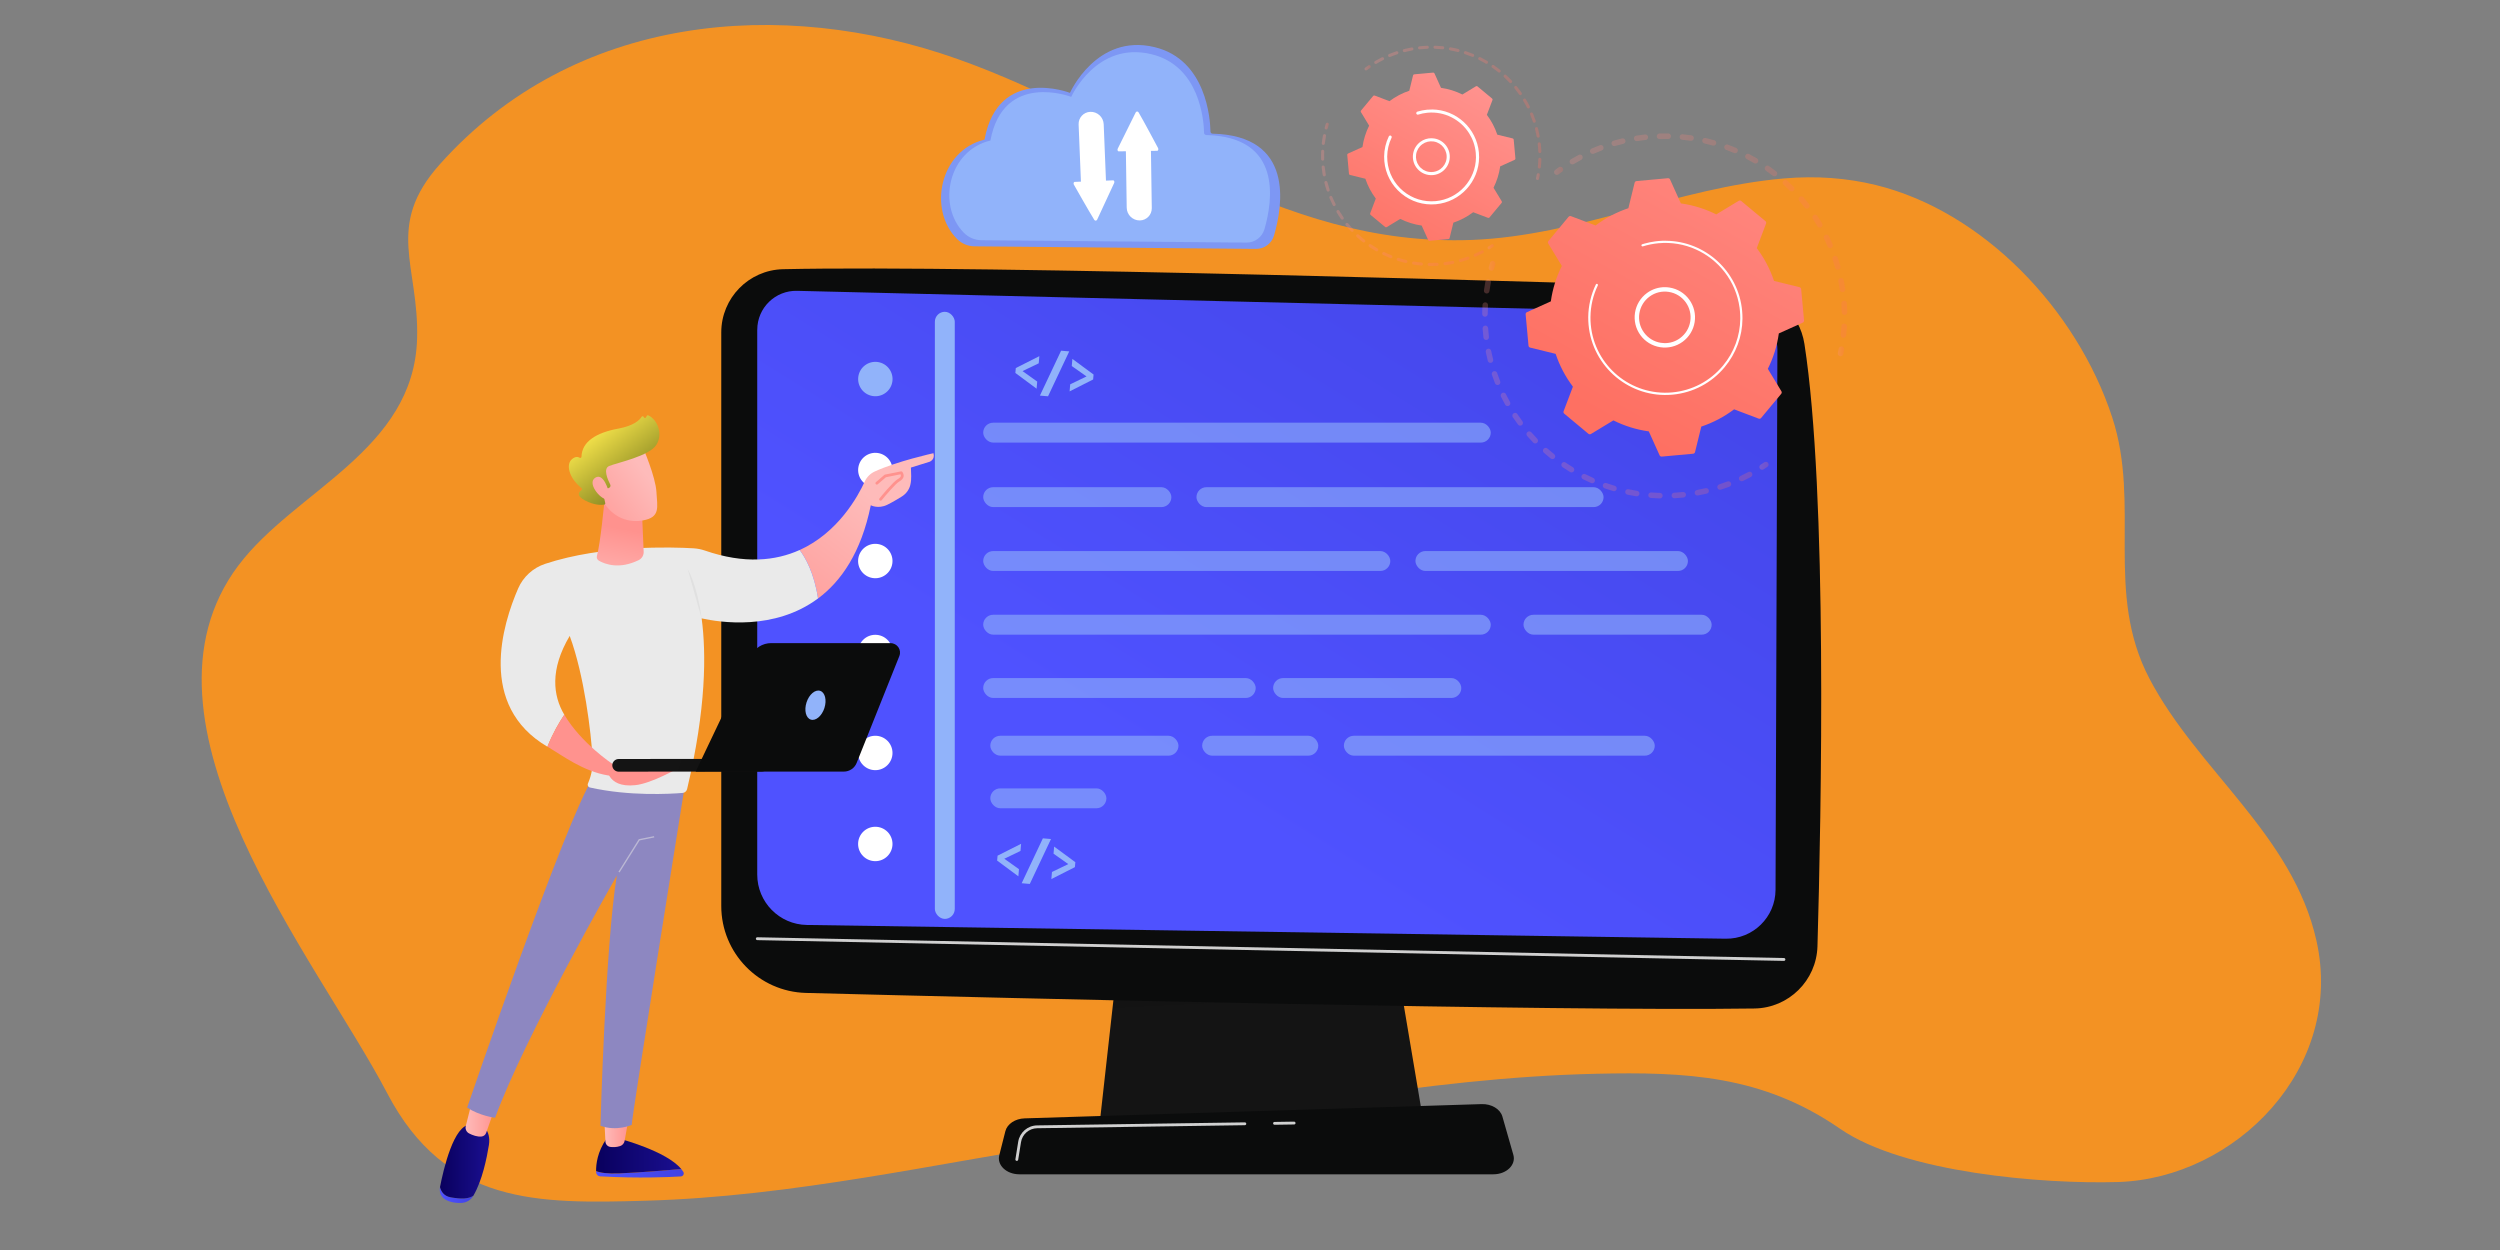 <?xml version="1.0" encoding="UTF-8"?>
<svg xmlns="http://www.w3.org/2000/svg" xmlns:xlink="http://www.w3.org/1999/xlink" viewBox="0 0 750 375">
  <rect x="0" y="0" width="750" height="375" fill="#808080" stroke="none"/>
  <defs>
    <style>.co{opacity:.6;}.cp{opacity:.24;}.cq{fill:url(#as);}.cr{fill:url(#am);}.cs{fill:url(#w);}.ct{fill:url(#ao);}.cu{fill:url(#ak);}.cv{fill:url(#t);}.cw{fill:url(#ae);}.cx{opacity:.3;}.cy{fill:#f39223;}.cz{fill:url(#aj);}.da,.db{fill:#fff;}.dc{fill:url(#ar);}.dd{fill:url(#o);}.de{fill:url(#an);}.df{fill:url(#z);}.dg{fill:url(#q);}.dh{fill:url(#ap);}.di{fill:#e0e0e0;}.dj{fill:url(#aa);}.dk{fill:url(#ab);}.dl{isolation:isolate;}.dm{fill:url(#aq);}.dn{fill:url(#ai);}.do{fill:url(#aw);}.dp{fill:url(#ac);}.dq{fill:url(#v);}.dr{fill:url(#x);}.ds{fill:url(#p);}.dt{fill:url(#y);}.du{fill:url(#av);}.dv{fill:#d0d0d0;}.dw{fill:#7d97f4;}.dx{fill:url(#al);}.dy{fill:#91b3fa;}.dz{fill:url(#at);}.ea{fill:url(#r);}.eb{fill:url(#ag);}.ec{fill:url(#n);}.ed{fill:url(#u);}.ee{fill:url(#af);}.ef{fill:url(#ad);}.eg{fill:url(#au);}.db{mix-blend-mode:soft-light;}.eh{fill:url(#ah);}.ei{fill:#bbb8d4;}.ej{fill:url(#s);}</style>
    <linearGradient id="n" x1="380.44" y1="375.16" x2="375.39" y2="275.3" gradientUnits="userSpaceOnUse">
      <stop offset="0" stop-color="#151515"></stop>
      <stop offset="1" stop-color="#131313"></stop>
    </linearGradient>
    <linearGradient id="o" x1="380.75" y1="337.48" x2="334.35" y2="439.35" gradientUnits="userSpaceOnUse">
      <stop offset="0" stop-color="#0b0c0c"></stop>
      <stop offset="1" stop-color="#0b0c0c"></stop>
    </linearGradient>
    <linearGradient id="p" x1="216.38" y1="191.62" x2="546.36" y2="191.62" xlink:href="#o"></linearGradient>
    <linearGradient id="q" x1="349.19" y1="232.72" x2="490.31" y2="5.91" gradientUnits="userSpaceOnUse">
      <stop offset="0" stop-color="#4f52ff"></stop>
      <stop offset="1" stop-color="#4042e2"></stop>
    </linearGradient>
    <linearGradient id="r" x1="446.59" y1="79.74" x2="448.63" y2="79.74" gradientUnits="userSpaceOnUse">
      <stop offset="0" stop-color="#ff928e"></stop>
      <stop offset="1" stop-color="#fe7062"></stop>
    </linearGradient>
    <linearGradient id="s" x1="444.65" y1="116.65" x2="525.72" y2="116.65" xlink:href="#r"></linearGradient>
    <linearGradient id="t" x1="527.81" y1="139.76" x2="530.59" y2="139.76" xlink:href="#r"></linearGradient>
    <linearGradient id="u" x1="551.34" y1="105.39" x2="553.27" y2="105.39" xlink:href="#r"></linearGradient>
    <linearGradient id="v" x1="470.88" y1="70.69" x2="554.17" y2="70.69" xlink:href="#r"></linearGradient>
    <linearGradient id="w" x1="466.22" y1="51.24" x2="468.95" y2="51.24" xlink:href="#r"></linearGradient>
    <linearGradient id="x" x1="545.37" y1="12.56" x2="482.35" y2="125.99" xlink:href="#r"></linearGradient>
    <linearGradient id="y" x1="397.4" y1="37.83" x2="398.65" y2="37.83" xlink:href="#r"></linearGradient>
    <linearGradient id="z" x1="396.32" y1="60.02" x2="445.15" y2="60.02" xlink:href="#r"></linearGradient>
    <linearGradient id="aa" x1="446.28" y1="74.02" x2="448.18" y2="74.02" xlink:href="#r"></linearGradient>
    <linearGradient id="ab" x1="460.8" y1="52.99" x2="461.95" y2="52.99" xlink:href="#r"></linearGradient>
    <linearGradient id="ac" x1="412.27" y1="32.14" x2="462.42" y2="32.14" xlink:href="#r"></linearGradient>
    <linearGradient id="ad" x1="409.36" y1="20.33" x2="411.22" y2="20.33" xlink:href="#r"></linearGradient>
    <linearGradient id="ae" x1="441.85" y1="24.88" x2="411.6" y2="78.65" xlink:href="#r"></linearGradient>
    <linearGradient id="af" x1="-7690.22" y1="351.99" x2="-7663.94" y2="351.99" gradientTransform="translate(7869.06)" xlink:href="#q"></linearGradient>
    <linearGradient id="ag" x1="-7690.22" y1="346.84" x2="-7664.68" y2="346.84" gradientTransform="translate(7869.06)" gradientUnits="userSpaceOnUse">
      <stop offset="0" stop-color="#09005d"></stop>
      <stop offset="1" stop-color="#1a0f91"></stop>
    </linearGradient>
    <linearGradient id="ah" x1="-7687.8" y1="339.64" x2="-7680.39" y2="339.64" gradientTransform="translate(7869.06)" gradientUnits="userSpaceOnUse">
      <stop offset="0" stop-color="#febbba"></stop>
      <stop offset="1" stop-color="#ff928e"></stop>
    </linearGradient>
    <linearGradient id="ai" x1="-7737.14" y1="358.51" x2="-7727.07" y2="358.51" gradientTransform="translate(7869.06)" xlink:href="#q"></linearGradient>
    <linearGradient id="aj" x1="-7737.07" y1="348.48" x2="-7722.28" y2="348.48" xlink:href="#ag"></linearGradient>
    <linearGradient id="ak" x1="-7729.38" y1="335.78" x2="-7720.53" y2="335.78" xlink:href="#ah"></linearGradient>
    <linearGradient id="al" x1="345.57" y1="171.31" x2="294.32" y2="207.44" gradientUnits="userSpaceOnUse">
      <stop offset="0" stop-color="#8f8bb1"></stop>
      <stop offset="1" stop-color="#8d87c1"></stop>
    </linearGradient>
    <linearGradient id="am" x1="-7607.67" y1="149.39" x2="-7642.71" y2="194.98" xlink:href="#ah"></linearGradient>
    <linearGradient id="an" x1="260.88" y1="32.13" x2="213.62" y2="146.18" gradientUnits="userSpaceOnUse">
      <stop offset="0" stop-color="#fbfafa"></stop>
      <stop offset="1" stop-color="#eaeaea"></stop>
    </linearGradient>
    <linearGradient id="ao" x1="-7685.79" y1="178.86" x2="-7681.95" y2="158.73" xlink:href="#ah"></linearGradient>
    <linearGradient id="ap" x1="-7675.41" y1="141.92" x2="-7697.29" y2="158.66" xlink:href="#ah"></linearGradient>
    <linearGradient id="aq" x1="-7690.81" y1="128.67" x2="-7670.44" y2="154.9" gradientTransform="translate(7869.06)" gradientUnits="userSpaceOnUse">
      <stop offset="0" stop-color="#f8e64c"></stop>
      <stop offset=".77" stop-color="#74761a"></stop>
    </linearGradient>
    <linearGradient id="ar" x1="-7678.13" y1="138.38" x2="-7700" y2="155.12" xlink:href="#ah"></linearGradient>
    <linearGradient id="as" x1="307.83" y1="62.6" x2="279.26" y2="119.31" gradientTransform="matrix(1,0,0,1,0,0)" xlink:href="#ah"></linearGradient>
    <linearGradient id="at" x1="-7669.45" y1="200.7" x2="-7682" y2="219.53" xlink:href="#ah"></linearGradient>
    <linearGradient id="au" x1="14123.61" y1="203.74" x2="14111.31" y2="222.19" gradientTransform="translate(14298.18) rotate(-180) scale(1 -1)" xlink:href="#ah"></linearGradient>
    <linearGradient id="av" x1="14850.18" y1="773.24" x2="14815.58" y2="782.72" gradientTransform="translate(15048.79 181.41) rotate(-177.17) scale(1 -1)" xlink:href="#n"></linearGradient>
    <linearGradient id="aw" x1="15122.18" y1="198.04" x2="15097.78" y2="223.83" gradientTransform="translate(15347.32) rotate(-180) scale(1 -1)" xlink:href="#o"></linearGradient>
  </defs>
  <g class="dl">
    <g id="a">
      <g id="m">
        <path class="cy" d="M71.57,169.58c16.87-22.42,52.64-34.43,53.56-68.03.6-21.83-9.81-33.67,6.85-52.3C172.26,4.19,234.34-1.09,287.34,17.73c52.98,18.81,95.33,56.53,154.23,54.25,32.08-1.24,61.88-15.73,93.64-18.45,9.78-.84,18.92-.12,27.47,1.96,32.04,7.81,60.33,37.14,70.99,69.73,8.64,26.42-2.4,52.49,11.16,78.36,14.45,27.57,42.92,46.72,50.09,78.56,8.61,38.21-24.28,71.43-59.6,72.47-22.48.66-64.16-2.76-83.26-15.96-23.26-16.08-46.12-17.13-73.23-16.52-51.6,1.17-103.2,12.22-154.13,20.09-43.65,6.74-86.66,16.73-130.9,17.99-32.48.93-60.05,1.35-77.63-32.23-21.01-40.13-79.99-111.4-44.6-158.42Z"></path>
        <polygon class="ec" points="338.29 261.8 329.91 336.92 427.09 336.92 414.44 261.8 338.29 261.8"></polygon>
        <path class="dd" d="M448.03,352.29h-142.23c-3.86,0-6.77-2.75-6.02-5.71l1.83-7.22c.55-2.17,2.94-3.76,5.77-3.85l137.11-4.28c2.96-.09,5.59,1.48,6.23,3.74l3.29,11.5c.85,2.99-2.06,5.82-5.99,5.82Z"></path>
        <path class="ds" d="M216.38,99.74v172.05c0,14.15,11.28,25.73,25.43,26.09,62.84,1.62,224.7,5.55,284.52,4.67,10.28-.15,18.61-8.38,18.91-18.66,1.15-39.97,3.03-136.08-3.91-180.71-1.46-9.4-9.39-16.42-18.9-16.73-52.65-1.68-227.71-7.03-287.5-5.69-10.31.23-18.55,8.66-18.55,18.97Z"></path>
        <path class="dg" d="M227.17,98.91v163.46c0,8.26,6.63,15,14.9,15.12l275.65,4.12c8.19.12,14.91-6.47,14.94-14.66l.56-162c.02-5.86-4.65-10.66-10.5-10.8l-283.59-6.9c-6.55-.16-11.95,5.11-11.95,11.66Z"></path>
        <path class="dv" d="M535.17,288.27h0l-307.99-6.23c-.24,0-.42-.2-.42-.44,0-.24.21-.43.44-.42l307.99,6.23c.24,0,.42.2.42.44,0,.23-.19.42-.43.42Z"></path>
        <path class="dv" d="M382.36,337.43c-.23,0-.42-.19-.43-.42,0-.24.18-.43.42-.43l5.88-.09h0c.23,0,.42.19.43.42,0,.24-.18.43-.42.43l-5.88.09h0Z"></path>
        <path class="dv" d="M305.04,348.27s-.05,0-.07,0c-.23-.04-.39-.26-.35-.49l.84-5.25c.45-2.8,2.83-4.87,5.67-4.91l62.32-.91c.22,0,.43.18.43.42,0,.24-.18.43-.42.43l-62.32.91c-2.42.04-4.46,1.8-4.84,4.19l-.84,5.25c-.03.21-.21.36-.42.36Z"></path>
        <circle class="dy" cx="262.59" cy="113.71" r="5.16" transform="translate(108.29 354.69) rotate(-80.78)"></circle>
        <circle class="da" cx="262.59" cy="141.01" r="5.16" transform="translate(81.34 377.61) rotate(-80.78)"></circle>
        <circle class="da" cx="262.59" cy="168.3" r="5.16" transform="translate(54.39 400.54) rotate(-80.78)"></circle>
        <circle class="da" cx="262.59" cy="195.6" r="5.16"></circle>
        <circle class="da" cx="262.59" cy="225.89" r="5.16"></circle>
        <circle class="da" cx="262.59" cy="253.19" r="5.16"></circle>
        <rect class="dy" x="280.46" y="93.54" width="5.97" height="182.13" rx="2.99" ry="2.99"></rect>
        <g class="co">
          <rect class="dy" x="294.96" y="126.81" width="152.27" height="5.97" rx="2.99" ry="2.99"></rect>
          <rect class="dy" x="294.96" y="146.16" width="56.45" height="5.97" rx="2.99" ry="2.99"></rect>
          <rect class="dy" x="457.05" y="184.43" width="56.45" height="5.97" rx="2.99" ry="2.99"></rect>
          <rect class="dy" x="381.94" y="203.42" width="56.45" height="5.97" rx="2.99" ry="2.99"></rect>
          <rect class="dy" x="360.65" y="220.73" width="34.83" height="5.97" rx="2.99" ry="2.99"></rect>
          <rect class="dy" x="297.09" y="236.51" width="34.83" height="5.97" rx="2.99" ry="2.99"></rect>
          <rect class="dy" x="297.09" y="220.73" width="56.45" height="5.97" rx="2.99" ry="2.99"></rect>
          <rect class="dy" x="403.16" y="220.73" width="93.27" height="5.97" rx="2.99" ry="2.99"></rect>
          <rect class="dy" x="424.63" y="165.32" width="81.75" height="5.97" rx="2.99" ry="2.99"></rect>
          <rect class="dy" x="294.96" y="203.42" width="81.75" height="5.97" rx="2.99" ry="2.99"></rect>
          <rect class="dy" x="358.94" y="146.16" width="122.13" height="5.97" rx="2.99" ry="2.99"></rect>
          <rect class="dy" x="294.96" y="165.32" width="122.13" height="5.97" rx="2.99" ry="2.99"></rect>
          <rect class="dy" x="294.96" y="184.43" width="152.27" height="5.97" rx="2.99" ry="2.99"></rect>
        </g>
        <path class="dy" d="M310.97,116.6l-6.36-4.71.13-1.48,7.06-3.56-.18,2.14-4.86,2.34,4.4,3.14-.18,2.14Z"></path>
        <path class="dy" d="M320.77,105.42l-6.36,13.47-2.44-.21,6.36-13.47,2.44.21Z"></path>
        <path class="dy" d="M321.07,115.29l4.89-2.36-4.43-3.12.18-2.14,6.36,4.69-.13,1.48-7.06,3.58.18-2.14Z"></path>
        <path class="dy" d="M305.5,262.89l-6.36-4.71.13-1.48,7.06-3.56-.18,2.14-4.86,2.34,4.4,3.14-.18,2.14Z"></path>
        <path class="dy" d="M315.3,251.71l-6.36,13.47-2.44-.21,6.36-13.47,2.44.21Z"></path>
        <path class="dy" d="M315.6,261.59l4.89-2.36-4.43-3.12.18-2.14,6.36,4.69-.13,1.48-7.06,3.58.18-2.14Z"></path>
        <g class="cp">
          <path class="ea" d="M447.81,78.27c-.36,0-.69.23-.8.59-.13.43-.26.86-.38,1.3-.12.44.14.9.58,1.02.44.12.9-.14,1.02-.58.12-.42.24-.84.37-1.26.13-.44-.11-.9-.55-1.04-.08-.02-.16-.04-.23-.04Z"></path>
          <path class="ej" d="M446.6,83.78c.45.09.75.52.66.97-.16.85-.31,1.72-.43,2.59-.06.46-.48.77-.94.71-.46-.06-.77-.48-.71-.94.13-.89.27-1.79.44-2.67.08-.4.43-.68.82-.68.05,0,.1,0,.15.01ZM445.63,90.7c.46.03.81.42.78.88-.05.87-.08,1.75-.09,2.62,0,.46-.38.83-.84.82h0c-.46,0-.83-.38-.82-.84,0-.9.04-1.81.09-2.7.03-.45.4-.79.84-.78.01,0,.03,0,.04,0ZM446.44,98.46c.06.87.14,1.75.24,2.61.05.46-.27.87-.73.92-.46.06-.87-.27-.92-.73-.11-.89-.19-1.79-.25-2.69-.03-.46.31-.86.77-.89.02,0,.04,0,.07,0,.43,0,.79.34.82.78ZM447.36,105.27c.17.85.36,1.71.58,2.56.11.45-.16.9-.6,1.01-.45.11-.9-.16-1.01-.6-.22-.87-.42-1.76-.6-2.64-.09-.45.2-.89.65-.98.06-.01.12-.02.17-.02.39,0,.73.28.81.67ZM449.14,111.91c.28.82.58,1.65.91,2.46.17.43-.04.91-.47,1.08-.43.17-.91-.04-1.08-.47-.33-.83-.65-1.69-.93-2.54-.15-.44.08-.91.52-1.06.09-.03.18-.05.28-.04.34,0,.66.22.78.56ZM451.78,118.27c.39.78.8,1.56,1.22,2.32.22.4.08.91-.32,1.13-.4.22-.91.08-1.13-.32-.44-.79-.86-1.59-1.26-2.4-.2-.41-.03-.91.38-1.12.12-.06.25-.09.38-.09.3,0,.6.17.74.46ZM455.22,124.23c.48.72.99,1.45,1.51,2.15.27.37.2.89-.17,1.16-.37.27-.89.2-1.16-.17-.54-.72-1.06-1.47-1.56-2.21-.26-.38-.15-.9.23-1.16.14-.1.31-.14.47-.14.27,0,.53.13.69.37ZM459.4,129.69c.57.66,1.17,1.31,1.77,1.93.32.33.31.86-.02,1.18-.33.32-.86.31-1.18-.02-.62-.65-1.24-1.32-1.83-1.99-.3-.35-.27-.87.08-1.17.16-.14.36-.21.56-.21.23,0,.46.1.62.28ZM464.25,134.57c.65.58,1.33,1.14,2.01,1.69.36.29.42.81.13,1.17-.29.36-.81.42-1.17.13-.7-.56-1.4-1.14-2.07-1.74-.34-.3-.38-.83-.07-1.18.17-.19.4-.28.63-.28.19,0,.39.07.54.21ZM469.69,138.78c.72.49,1.46.96,2.2,1.41.39.24.52.75.28,1.14-.24.39-.75.52-1.14.28-.77-.46-1.53-.96-2.27-1.46-.38-.26-.48-.78-.22-1.16.16-.24.43-.37.7-.37.16,0,.32.05.46.14ZM525.62,141.95c.22.41.06.91-.34,1.13-.79.43-1.61.84-2.41,1.22-.42.2-.91.02-1.11-.4-.2-.42-.02-.91.4-1.11.78-.37,1.57-.77,2.34-1.18.13-.07.27-.1.4-.1.29,0,.58.16.73.44ZM475.62,142.26c.78.39,1.57.77,2.37,1.12.42.19.61.68.43,1.1-.19.42-.68.61-1.1.43-.82-.36-1.64-.75-2.44-1.15-.41-.21-.58-.71-.37-1.12.15-.29.44-.46.75-.46.12,0,.25.03.37.09ZM519.31,144.94c.16.43-.05.91-.48,1.07-.84.32-1.7.62-2.55.89-.44.14-.91-.1-1.05-.54-.14-.44.1-.91.54-1.05.83-.27,1.66-.56,2.47-.87.1-.04.2-.06.3-.05.33,0,.65.21.77.54ZM481.94,144.94c.82.29,1.66.56,2.49.8.44.13.69.59.56,1.03-.13.44-.59.69-1.03.56-.86-.25-1.72-.53-2.57-.83-.43-.15-.66-.63-.51-1.06.12-.35.45-.56.79-.56.09,0,.18.02.27.05ZM512.65,147.09c.11.45-.17.9-.62,1-.88.21-1.77.39-2.65.55-.45.09-.89-.22-.97-.67-.08-.45.22-.89.67-.97.85-.16,1.72-.34,2.57-.54.07-.02.13-.02.2-.02.37,0,.71.26.8.64ZM488.56,146.78c.85.18,1.72.33,2.58.47.45.07.76.5.69.95-.07.45-.5.76-.95.69-.89-.14-1.78-.3-2.66-.49-.45-.09-.74-.53-.65-.98.08-.4.43-.67.82-.66.05,0,.11,0,.16.02ZM505.78,148.35c.05.46-.29.87-.74.91-.78.08-1.58.14-2.36.19l-.34.02c-.46.02-.85-.33-.87-.79-.02-.46.33-.85.79-.87l.33-.02c.76-.05,1.53-.11,2.29-.19.03,0,.06,0,.09,0,.42,0,.78.32.82.75ZM495.37,147.74c.87.07,1.75.11,2.62.13.46.01.82.39.81.85-.01.46-.4.82-.85.81-.9-.02-1.81-.07-2.7-.14-.46-.03-.8-.43-.77-.89.03-.44.4-.77.84-.77.02,0,.04,0,.06,0Z"></path>
          <path class="cv" d="M529.76,138.55c-.16,0-.33.05-.48.14-.36.25-.72.49-1.09.72-.39.25-.5.76-.25,1.15.25.39.76.5,1.15.25.38-.24.75-.49,1.13-.75.38-.26.48-.78.22-1.16-.16-.23-.42-.36-.68-.36Z"></path>
        </g>
        <g class="cp">
          <path class="ed" d="M552.44,103.91c-.4,0-.75.28-.83.68-.08.43-.17.86-.26,1.29-.1.45.19.89.64.99.45.1.89-.19.99-.64.09-.44.18-.88.27-1.33.08-.45-.21-.89-.67-.97-.05,0-.1-.01-.15-.01Z"></path>
          <path class="dq" d="M500.48,40.03c.46,0,.83.39.82.85,0,.46-.38.82-.84.82h0s-.48,0-.48,0c-.69,0-1.4,0-2.1.02-.46,0-.84-.35-.86-.81-.01-.46.35-.84.81-.86.72-.02,1.45-.03,2.17-.02h.49ZM504.8,40.28c.88.09,1.77.19,2.64.32.46.07.77.49.7.94-.07.46-.49.77-.94.7-.85-.12-1.71-.23-2.56-.31-.46-.04-.79-.45-.75-.91.04-.43.41-.76.84-.75.02,0,.05,0,.07,0ZM494.43,41.07c.05.46-.28.87-.74.92-.85.09-1.71.21-2.56.34-.45.07-.88-.24-.95-.69-.07-.45.24-.88.69-.95.87-.14,1.76-.25,2.64-.35.03,0,.07,0,.1,0,.42,0,.77.32.82.74ZM511.69,41.4c.86.2,1.73.42,2.58.66.44.12.7.58.58,1.03-.12.44-.58.7-1.03.58-.82-.23-1.66-.45-2.5-.64-.45-.1-.73-.55-.63-1,.09-.39.44-.65.82-.65.06,0,.12,0,.18.02ZM487.63,42.14c.11.45-.17.9-.62,1-.84.2-1.68.42-2.5.66-.44.13-.9-.13-1.03-.57-.13-.44.13-.9.57-1.03.85-.25,1.71-.48,2.57-.68.07-.02.14-.02.2-.02.37,0,.71.26.8.64ZM518.38,43.39c.83.31,1.66.64,2.47.98.42.18.62.67.44,1.09-.18.42-.67.62-1.09.44-.79-.34-1.59-.66-2.39-.95-.43-.16-.65-.64-.49-1.07.13-.34.45-.55.79-.54.09,0,.19.02.28.05ZM481.03,44.06c.16.43-.05.91-.48,1.07-.8.3-1.61.63-2.39.97-.42.18-.91,0-1.1-.43-.18-.42,0-.91.43-1.1.81-.35,1.64-.69,2.47-1.01.1-.04.2-.06.3-.05.33,0,.65.21.77.54ZM524.75,46.22c.78.41,1.56.84,2.33,1.29.4.23.53.74.3,1.14-.23.4-.74.53-1.14.3-.74-.43-1.5-.85-2.25-1.25-.41-.21-.57-.72-.35-1.12.15-.29.44-.45.75-.45.13,0,.26.03.38.09ZM474.72,46.81c.22.41.06.91-.34,1.13-.75.4-1.51.83-2.25,1.27-.39.24-.91.11-1.14-.29-.24-.39-.11-.91.29-1.14.76-.46,1.54-.9,2.32-1.31.13-.07.27-.1.4-.1.29,0,.58.16.73.44ZM530.72,49.84c.72.5,1.45,1.03,2.14,1.57.36.28.43.8.15,1.17-.28.36-.8.43-1.17.15-.68-.52-1.38-1.04-2.08-1.53-.38-.26-.47-.78-.21-1.16.16-.23.43-.36.69-.36.16,0,.32.05.47.15ZM536.18,54.19c.65.59,1.3,1.21,1.93,1.83.33.32.33.85,0,1.18-.32.33-.85.33-1.18,0-.61-.61-1.24-1.2-1.87-1.78-.34-.31-.37-.84-.06-1.18.17-.18.4-.28.63-.27.2,0,.39.07.55.22ZM541.05,59.19c.58.67,1.14,1.37,1.68,2.06.28.36.22.89-.15,1.17-.36.28-.89.22-1.17-.15-.52-.68-1.07-1.35-1.63-2-.3-.35-.26-.88.09-1.17.16-.14.35-.2.55-.2.23,0,.46.1.62.29ZM545.24,64.78c.49.74.96,1.5,1.41,2.26.23.4.1.91-.3,1.14-.4.23-.91.1-1.14-.3-.43-.74-.89-1.48-1.36-2.19-.25-.38-.14-.9.24-1.15.14-.09.3-.14.46-.14.27,0,.53.13.69.38ZM548.69,70.85c.39.8.76,1.61,1.11,2.43.18.42-.02.91-.44,1.09-.42.18-.91-.02-1.09-.44-.34-.79-.7-1.58-1.07-2.35-.2-.41-.03-.91.38-1.11.12-.06.25-.09.37-.08.31,0,.6.18.74.47ZM551.34,77.32c.28.83.54,1.69.79,2.54.12.44-.13.9-.58,1.03-.44.13-.9-.13-1.03-.58-.23-.83-.49-1.66-.76-2.46-.15-.44.09-.91.52-1.05.09-.03.18-.04.27-.04.34,0,.67.22.78.57ZM553.13,84.06c.17.87.32,1.75.45,2.62.07.45-.25.88-.7.95-.46.07-.88-.25-.95-.7-.13-.85-.27-1.7-.44-2.54-.09-.45.2-.89.65-.98.06-.01.11-.02.17-.02.39,0,.73.28.81.67ZM554.05,90.98c.01.18.02.36.04.54.04.7.07,1.42.09,2.12,0,.46-.35.84-.81.85-.46.01-.84-.36-.85-.81-.01-.68-.04-1.37-.08-2.05-.01-.18-.02-.35-.03-.53-.03-.46.31-.86.77-.89.02,0,.04,0,.07,0,.43,0,.79.34.82.78ZM553.31,97.08c.46.03.81.42.78.88-.05.88-.12,1.78-.22,2.65-.05.46-.46.79-.92.74-.46-.05-.79-.46-.74-.92.09-.85.16-1.72.21-2.57.03-.45.4-.79.84-.79.01,0,.03,0,.04,0Z"></path>
          <path class="cs" d="M468.13,50.02c-.17,0-.34.05-.49.15-.37.26-.73.53-1.09.8-.37.28-.44.8-.17,1.17.28.37.8.44,1.17.17.35-.26.7-.52,1.06-.77.37-.27.46-.79.19-1.16-.16-.23-.41-.35-.67-.35Z"></path>
        </g>
        <path class="dr" d="M464.53,72.3c-.18.21-.2.51-.06.75l4.08,6.74c-1.65,3.29-2.78,6.87-3.3,10.62l-7.18,3.24c-.25.11-.4.37-.38.65l.86,9.41c.03.28.22.5.49.57l7.65,1.88c1.2,3.59,2.96,6.9,5.18,9.84l-2.79,7.37c-.1.26-.02.55.19.73l7.26,6.04c.21.18.51.2.75.06l6.74-4.08c3.29,1.65,6.87,2.78,10.62,3.3l3.24,7.18c.11.25.37.4.65.38l9.41-.86c.28-.03.5-.22.57-.49l1.88-7.65c3.59-1.2,6.9-2.96,9.84-5.18l7.37,2.79c.26.1.55.02.73-.19l6.04-7.26c.18-.21.2-.51.06-.75l-4.08-6.74c1.65-3.29,2.78-6.87,3.3-10.62l7.18-3.24c.25-.11.4-.37.38-.65l-.86-9.41c-.03-.28-.22-.5-.49-.57l-7.65-1.88c-1.2-3.59-2.96-6.9-5.18-9.84l2.79-7.37c.1-.26.02-.55-.19-.73l-7.26-6.04c-.21-.18-.51-.2-.75-.06l-6.74,4.08c-3.29-1.65-6.87-2.78-10.62-3.3l-3.24-7.18c-.11-.25-.37-.4-.65-.38l-9.41.86c-.28.03-.5.22-.57.49l-1.88,7.65c-3.59,1.2-6.9,2.96-9.84,5.18l-7.37-2.79c-.26-.1-.55-.02-.73.19l-6.04,7.26Z"></path>
        <path class="db" d="M500.85,86.26c2.39.38,4.49,1.66,5.92,3.61,1.42,1.96,2,4.35,1.63,6.74-.38,2.39-1.66,4.49-3.61,5.92-1.96,1.42-4.35,2-6.74,1.63-2.39-.38-4.49-1.66-5.92-3.61-1.42-1.96-2-4.35-1.63-6.74.38-2.39,1.66-4.49,3.61-5.92,1.59-1.16,3.47-1.76,5.4-1.74.44,0,.89.04,1.34.11ZM504,101.45c1.67-1.22,2.76-3.01,3.08-5.05.32-2.04-.17-4.08-1.39-5.75-1.22-1.67-3.01-2.76-5.05-3.08h0c-2.04-.32-4.08.17-5.75,1.39-1.67,1.22-2.76,3.01-3.08,5.05-.32,2.04.17,4.08,1.39,5.75,1.22,1.67,3.01,2.76,5.05,3.08.38.06.76.09,1.14.1,1.65.02,3.25-.49,4.61-1.48Z"></path>
        <path class="db" d="M499.83,72.21c-.78,0-1.56.02-2.35.1h0c-.31.03-.63.06-.94.11-1.1.15-2.19.37-3.25.67-.03,0-.06.02-.09.03-.18.05-.37.11-.55.16-.14.04-.23.17-.23.31,0,.03,0,.07.02.1.05.18.24.27.42.22,1.52-.48,3.09-.79,4.69-.94h0c7.93-.73,15.28,2.78,19.83,8.64,2.35,3.03,3.94,6.68,4.49,10.71.04.32.08.64.11.97.07.77.1,1.54.1,2.31-.05,5.16-1.86,10.1-5.2,14.11-3.84,4.61-9.24,7.46-15.22,8.01-12.34,1.13-23.3-7.99-24.43-20.32-.07-.76-.1-1.52-.09-2.28.03-3.29.78-6.53,2.21-9.5.02-.05.03-.09.03-.14,0-.12-.07-.25-.19-.3-.17-.08-.36-.01-.44.16-1.47,3.05-2.24,6.4-2.28,9.78,0,.78.02,1.57.1,2.35,1.17,12.7,12.45,22.09,25.15,20.93,6.15-.56,11.72-3.49,15.67-8.24,3.44-4.14,5.3-9.22,5.35-14.53,0-.79-.02-1.58-.1-2.38-1.09-11.91-11.09-20.91-22.8-21.02Z"></path>
        <g class="cx">
          <path class="dt" d="M398.19,36.81c-.2,0-.39.13-.45.33-.11.37-.22.75-.32,1.13-.07.25.08.5.33.57.25.07.5-.08.57-.33.1-.37.2-.74.31-1.1.07-.25-.06-.5-.31-.58-.04-.01-.09-.02-.13-.02Z"></path>
          <path class="df" d="M397.43,40.24c.25.05.42.29.37.54-.14.76-.26,1.53-.35,2.3-.03.25-.26.43-.51.41-.25-.03-.44-.26-.41-.51.09-.79.21-1.59.36-2.37.04-.22.24-.38.46-.38.03,0,.05,0,.08,0ZM396.83,44.92c.26.01.46.23.45.48-.01.33-.02.67-.03,1.01,0,.44,0,.88.01,1.32,0,.26-.19.47-.45.48-.25,0-.47-.19-.48-.45-.01-.45-.02-.91-.01-1.36,0-.35.01-.69.03-1.04.01-.25.22-.45.47-.45,0,0,0,0,.01,0ZM397.42,50.06c.08.77.19,1.55.32,2.31.04.25-.12.49-.38.54-.25.05-.49-.12-.54-.38-.14-.78-.25-1.58-.33-2.37-.03-.26.16-.48.41-.51.02,0,.04,0,.05,0,.23,0,.43.18.46.42ZM398.23,54.64c.19.75.41,1.5.65,2.23.08.24-.05.51-.3.59-.24.08-.51-.05-.59-.29-.25-.75-.48-1.53-.67-2.3-.06-.25.09-.5.34-.56.04,0,.08-.01.12-.01.21,0,.39.14.45.35ZM399.69,59.05c.3.71.62,1.43.97,2.12.12.23.02.51-.21.62-.23.11-.51.02-.62-.21-.36-.71-.69-1.44-1-2.18-.1-.24.01-.51.25-.61.06-.02.12-.04.18-.04.18,0,.35.11.43.29ZM401.78,63.21c.4.66.82,1.32,1.27,1.96.15.21.1.5-.11.65-.21.15-.5.1-.65-.11-.46-.65-.9-1.33-1.3-2.01-.13-.22-.06-.51.16-.64.08-.05.16-.07.24-.07.16,0,.31.08.39.23ZM404.45,67.02c.49.6,1,1.19,1.53,1.75.18.19.17.48-.02.66-.19.18-.48.17-.66-.02-.55-.58-1.08-1.19-1.58-1.8-.16-.2-.13-.49.07-.65.09-.07.19-.11.3-.1.13,0,.27.06.36.17ZM407.64,70.41c.57.52,1.16,1.03,1.77,1.51.2.16.23.45.07.65-.16.2-.45.23-.65.08-.62-.5-1.24-1.02-1.82-1.56-.19-.17-.2-.47-.03-.66.09-.1.22-.15.35-.15.11,0,.22.04.31.12ZM411.29,73.3c.63.43,1.3.85,1.97,1.24.22.13.3.41.17.64-.13.22-.41.3-.64.17-.69-.4-1.37-.83-2.02-1.28-.21-.14-.27-.43-.12-.65.09-.13.24-.2.39-.2.09,0,.18.03.26.08ZM445.09,75.32c.12.23.03.51-.19.63-.7.37-1.43.73-2.15,1.05-.23.1-.51,0-.61-.24-.1-.23,0-.51.24-.61.71-.31,1.41-.65,2.09-1.02.07-.04.15-.06.22-.05.16,0,.32.09.41.25ZM415.31,75.64c.7.34,1.41.66,2.13.94.24.1.35.37.26.6-.1.24-.37.36-.6.26-.74-.3-1.47-.62-2.19-.97-.23-.11-.33-.39-.21-.62.08-.17.25-.26.42-.26.07,0,.13.02.2.05ZM440.8,77.29c.09.24-.04.51-.28.59-.75.27-1.52.51-2.28.72-.25.07-.5-.08-.57-.32-.07-.25.08-.5.32-.57.75-.21,1.49-.44,2.22-.7.05-.02.11-.03.16-.03.19,0,.37.12.43.31ZM419.62,77.37c.74.24,1.49.45,2.24.63.25.06.4.31.34.56-.06.25-.31.4-.56.34-.77-.19-1.55-.4-2.31-.64-.24-.08-.38-.34-.3-.58.06-.2.25-.33.45-.32.05,0,.09,0,.14.02ZM436.27,78.62c.05.25-.11.5-.36.55-.78.16-1.58.29-2.36.39-.25.03-.49-.15-.52-.4-.03-.25.15-.49.4-.52.77-.1,1.54-.22,2.3-.37.03,0,.06,0,.1,0,.22,0,.41.15.45.37ZM424.14,78.46c.76.13,1.54.22,2.31.29.26.02.44.25.42.5-.02.26-.25.44-.5.42-.79-.07-1.59-.17-2.38-.3-.25-.04-.42-.28-.38-.53.04-.23.24-.39.46-.39.02,0,.05,0,.07,0ZM431.59,79.27c.01.26-.18.48-.44.49-.7.04-1.42.05-2.12.05h-.28c-.26,0-.46-.22-.46-.48,0-.25.21-.46.47-.46,0,0,0,0,0,0h.27c.68.01,1.38,0,2.06-.04,0,0,.02,0,.03,0,.24,0,.45.19.46.44Z"></path>
          <path class="dj" d="M447.72,73.24c-.09,0-.18.02-.27.08-.31.21-.63.42-.96.63-.22.14-.28.42-.14.64.14.22.42.28.64.14.33-.21.66-.43.98-.65.21-.14.27-.43.12-.65-.09-.13-.23-.2-.38-.2Z"></path>
        </g>
        <g class="cx">
          <path class="dk" d="M461.49,51.95c-.22,0-.42.16-.46.38-.07.38-.14.75-.22,1.12-.05.25.11.5.36.55.25.05.5-.11.55-.36.08-.38.16-.77.22-1.16.04-.25-.12-.49-.38-.54-.03,0-.05,0-.08,0Z"></path>
          <path class="dp" d="M430.52,13.71c.78.03,1.58.08,2.35.16.26.03.44.26.41.51-.03.26-.26.45-.51.41-.75-.08-1.52-.13-2.28-.16-.26,0-.46-.22-.45-.48,0-.25.22-.45.47-.45,0,0,0,0,.01,0ZM428.65,14.16c0,.26-.19.47-.45.48-.24,0-.49.02-.73.04-.52.03-1.04.07-1.55.13-.25.03-.48-.16-.51-.41-.03-.26.16-.48.41-.51.53-.06,1.07-.1,1.6-.13.25-.01.5-.03.75-.04,0,0,.01,0,.02,0,.25,0,.45.2.46.45ZM435.21,14.2c.77.14,1.55.3,2.3.5.25.06.4.32.34.56-.06.25-.32.4-.56.34-.73-.19-1.49-.35-2.24-.48-.25-.05-.42-.29-.38-.54.04-.23.24-.39.46-.38.03,0,.05,0,.08,0ZM424.02,14.6c.05.25-.12.49-.37.54-.75.14-1.5.3-2.24.49-.25.06-.5-.09-.57-.34-.06-.25.09-.5.34-.56.76-.19,1.53-.36,2.3-.5.03,0,.06,0,.09,0,.22,0,.41.16.45.38ZM439.77,15.36c.74.25,1.48.52,2.21.82.24.1.35.37.25.61-.1.24-.37.35-.61.25-.7-.29-1.43-.56-2.15-.8-.24-.08-.38-.34-.29-.59.07-.2.25-.32.45-.32.05,0,.09,0,.14.02ZM419.5,15.68c.08.24-.05.51-.29.59-.72.24-1.45.51-2.15.8-.24.1-.51-.01-.61-.25-.1-.24.01-.51.25-.61.72-.3,1.46-.58,2.21-.83.05-.02.1-.02.15-.02.19,0,.37.12.44.32ZM444.12,17.15c.7.35,1.39.73,2.07,1.13.22.13.29.42.16.64-.13.22-.42.3-.64.16-.66-.39-1.33-.76-2.01-1.09-.23-.11-.32-.39-.21-.62.08-.16.25-.26.42-.26.07,0,.14.02.2.05ZM415.19,17.4c.12.23.02.51-.21.62-.68.34-1.36.71-2.01,1.1-.22.13-.51.06-.64-.16-.13-.22-.06-.51.16-.64.67-.4,1.37-.78,2.07-1.13.07-.03.14-.05.21-.05.17,0,.33.1.41.26ZM448.17,19.55c.65.45,1.28.92,1.89,1.41.2.16.23.45.07.65-.16.2-.45.23-.65.07-.59-.47-1.21-.94-1.84-1.37-.21-.15-.26-.44-.12-.65.09-.13.24-.2.39-.2.09,0,.18.03.26.08ZM451.85,22.5c.58.53,1.14,1.09,1.67,1.66.18.19.17.48-.02.66-.19.18-.48.17-.66-.02-.52-.55-1.06-1.1-1.62-1.62-.19-.17-.2-.47-.02-.66.09-.1.22-.15.35-.15.11,0,.22.04.31.12ZM455.07,25.93c.49.61.97,1.24,1.42,1.88.15.21.1.5-.11.65-.21.15-.5.1-.65-.11-.44-.62-.9-1.24-1.38-1.83-.16-.2-.13-.49.07-.65.09-.07.19-.1.3-.1.13,0,.27.06.36.17ZM457.77,29.8c.4.67.79,1.37,1.14,2.07.12.23.02.51-.21.62-.23.11-.51.02-.62-.21-.34-.68-.71-1.35-1.11-2.01-.13-.22-.06-.51.16-.64.08-.05.16-.07.24-.07.16,0,.31.08.39.23ZM459.89,34.01c.3.72.58,1.46.83,2.21.08.24-.05.51-.29.59-.24.08-.51-.05-.59-.29-.24-.72-.51-1.44-.81-2.14-.1-.24.01-.51.25-.61.06-.03.12-.04.18-.04.18,0,.35.11.42.29ZM461.39,38.47c.19.76.36,1.53.51,2.3.05.25-.12.49-.37.54-.25.04-.49-.12-.54-.37-.14-.75-.3-1.5-.49-2.24-.06-.25.09-.5.33-.57.04-.01.08-.02.12-.01.21,0,.39.14.45.35ZM462.24,43.1c.06.56.11,1.12.14,1.68.01.22.02.45.03.67.01.26-.19.47-.45.48-.26.02-.47-.19-.48-.45,0-.22-.02-.44-.03-.65-.03-.54-.08-1.09-.14-1.63-.03-.25.16-.48.41-.51.02,0,.04,0,.06,0,.23,0,.43.18.46.41ZM461.97,47.33c.26,0,.46.22.45.48-.02.78-.08,1.57-.16,2.35-.03.26-.25.44-.51.41-.26-.03-.44-.25-.41-.51.08-.76.13-1.52.15-2.29,0-.25.22-.45.47-.45h0Z"></path>
          <path class="ef" d="M410.76,19.53c-.09,0-.19.03-.27.08-.32.22-.64.45-.95.69-.2.15-.25.45-.09.65.15.21.45.25.65.09.3-.23.61-.45.93-.67.21-.15.26-.44.12-.65-.09-.13-.23-.2-.38-.2Z"></path>
        </g>
        <path class="cw" d="M408.3,33.17c-.11.13-.12.31-.03.45l2.47,4.07c-.99,1.99-1.68,4.15-2,6.42l-4.34,1.96c-.15.07-.24.23-.23.39l.52,5.69c.02.17.13.3.3.34l4.62,1.13c.72,2.17,1.79,4.17,3.13,5.95l-1.69,4.45c-.06.16-.01.33.12.44l4.39,3.65c.13.11.31.12.45.03l4.07-2.47c1.99.99,4.15,1.68,6.42,2l1.96,4.34c.07.15.23.24.39.23l5.69-.52c.17-.02.3-.13.34-.3l1.13-4.62c2.17-.72,4.17-1.79,5.95-3.13l4.45,1.69c.16.06.33.01.44-.12l3.65-4.39c.11-.13.12-.31.03-.45l-2.47-4.07c.99-1.99,1.68-4.15,2-6.42l4.34-1.96c.15-.07.24-.23.23-.39l-.52-5.69c-.02-.17-.13-.3-.3-.34l-4.62-1.13c-.72-2.17-1.79-4.17-3.13-5.95l1.69-4.45c.06-.16.01-.33-.12-.44l-4.39-3.65c-.13-.11-.31-.12-.45-.03l-4.07,2.47c-1.99-.99-4.15-1.68-6.42-2l-1.96-4.34c-.07-.15-.23-.24-.39-.23l-5.69.52c-.17.02-.3.13-.34.3l-1.13,4.62c-2.17.72-4.17,1.79-5.95,3.13l-4.45-1.69c-.16-.06-.33-.01-.44.12l-3.65,4.39Z"></path>
        <path class="db" d="M430.26,41.54c3.02.47,5.08,3.31,4.61,6.33-.23,1.46-1.01,2.74-2.21,3.62-1.2.87-2.66,1.22-4.12.99-1.46-.23-2.74-1.01-3.62-2.21-.87-1.2-1.22-2.66-.99-4.12.23-1.46,1.01-2.74,2.21-3.62.97-.71,2.12-1.07,3.3-1.06.27,0,.55.03.82.07ZM432.11,50.73c.99-.72,1.65-1.79,1.84-3.01.39-2.51-1.33-4.87-3.84-5.27h0c-1.21-.19-2.43.1-3.43.83-.99.72-1.65,1.79-1.84,3.01-.19,1.22.1,2.43.83,3.43.72.99,1.79,1.65,3.01,1.84.23.04.46.05.68.06.98,0,1.94-.29,2.75-.88Z"></path>
        <path class="db" d="M429.63,32.85c-.48,0-.96.01-1.45.06h0s-.04,0-.07,0c-.97.09-1.93.29-2.86.57-.02,0-.03.01-.05.02-.2.06-.32.24-.33.44,0,.05,0,.1.02.14.08.24.34.38.58.3.9-.28,1.83-.47,2.78-.56h0s.01,0,.01,0c5.14-.47,9.88,2.07,12.47,6.16,1.09,1.72,1.8,3.72,2,5.89.04.46.06.91.06,1.35-.06,6.74-5.24,12.49-12.1,13.12-3.54.32-7-.75-9.73-3.02-2.73-2.27-4.42-5.48-4.74-9.02-.04-.45-.06-.9-.06-1.35.02-1.95.46-3.87,1.31-5.63.03-.06.05-.13.05-.2,0-.17-.1-.34-.26-.42-.23-.11-.51-.01-.62.22-.91,1.88-1.38,3.94-1.4,6.02,0,.48.01.96.06,1.45.35,3.79,2.15,7.22,5.08,9.65,2.92,2.43,6.62,3.58,10.41,3.23,7.33-.67,12.87-6.82,12.94-14.04,0-.48-.01-.96-.06-1.45-.67-7.34-6.83-12.87-14.04-12.94Z"></path>
        <path class="ee" d="M204.38,350.72c-4.5.39-12.32,1.02-18.48,1.29-3.7.16-5.84-.2-7.06-.69,0,.14,0,.27.01.39.03.65.56,1.17,1.21,1.2,11.64.65,20.9.22,24.2.02.68-.04,1.09-.78.74-1.36-.17-.29-.39-.58-.61-.86Z"></path>
        <path class="eb" d="M185.9,352.01c6.16-.27,13.98-.9,18.48-1.29-4.43-5.43-18.48-9.09-18.48-9.09h-3.97c-2.73,3.93-3.13,7.68-3.1,9.69,1.23.49,3.36.85,7.06.69Z"></path>
        <path class="eh" d="M181.26,335.14l.37,7.35c.04.8.64,1.46,1.43,1.58.79.11,1.86.13,2.98-.25.69-.23,1.21-.81,1.34-1.53l1.28-7.15h-7.4Z"></path>
        <path class="dn" d="M135.2,359.2c-1.95-.35-2.84-1.66-3.21-3.06,0,.01,0,.03,0,.04-.29,1.48.38,3.01,1.71,3.74,1.61.88,3.37,1.03,4.74.96,1.47-.08,2.81-.86,3.55-2.12v-.02c-1.46.94-3.53,1.05-6.78.46Z"></path>
        <path class="cz" d="M144.41,337.41h-3.27c-4.99-.13-8.12,13.46-9.14,18.72.37,1.4,1.25,2.71,3.21,3.06,3.26.59,5.32.48,6.79-.46,2.69-4.58,4.03-11.29,4.67-15.21.73-4.45-2.26-6.12-2.26-6.12Z"></path>
        <path class="cu" d="M141.55,330.59l-1.82,7.23c-.22.89.2,1.8,1.02,2.22,1.02.52,2.45,1.07,3.76.91.62-.07,1.13-.51,1.34-1.09l2.67-7.61-6.97-1.67Z"></path>
        <path class="dx" d="M205.49,235.38s-16.24,101.53-15.97,102.09c0,0-4.49,2.04-9.38.26,0,0,1.47-54.27,4.91-75.08,0,0-27.72,48.51-36.52,72.68,0,0-4.59-.55-8.39-3.05,0,0,29.85-87.32,37.81-98.95l27.55,2.05Z"></path>
        <polygon class="ei" points="185.87 261.74 191.9 252.12 196.28 251.24 196.2 250.84 191.64 251.75 185.53 261.52 185.87 261.74"></polygon>
        <path class="cr" d="M280.03,135.96s-10.96,2.42-17.63,5.5c-1.32.61-2.38,1.68-2.98,3-1.99,4.37-7.96,15.32-19.53,20.55,1.67,2.21,4.35,6.81,5.52,14.54,6.95-5.17,12.95-13.81,15.83-27.97,0,0,2.19,1.19,4.93-.14,1.45-.7,3.11-1.7,4.37-2.48,1.25-.78,2.18-1.99,2.54-3.41.48-1.87.2-3.52.2-5.28l5.63-1.75s1.69-.64,1.13-2.56Z"></path>
        <path class="de" d="M245.41,179.54c-1.17-7.73-3.85-12.33-5.52-14.54-7.19,3.25-16.53,4.28-28.44.16-1.1-.38-2.24-.6-3.4-.67-6.34-.37-27.22-1.05-44.5,4.66-3.64,1.2-6.58,3.89-8.1,7.37-4.67,10.73-12.24,35.16,8.77,47.49,1.61-4.01,3.48-7.23,5.07-9.59-3.38-5.71-4.39-13.5,1.62-23.65,4.38,11.82,6.43,29.07,6.86,36.7.14,2.51-.3,5.02-1.29,7.34l-.11.25c-.21.5.08,1.07.61,1.19,11.83,2.66,24.13,1.93,27.8,1.63.66-.05,1.2-.52,1.35-1.16,5.75-24.23,5.76-40.76,4.36-51.21,5.38,1.2,21.83,3.77,34.91-5.97Z"></path>
        <path class="di" d="M206.32,170.79s2.81,4.43,4.2,14.89l-4.2-14.89Z"></path>
        <path class="ct" d="M181.33,150.37s-1.2,12.65-2.25,16.39c-.16.57.09,1.17.6,1.46,1.79,1.02,6.08,2.69,11.94-.19.95-.47,1.52-1.46,1.48-2.5l-.52-12.22-11.25-2.94Z"></path>
        <path class="dh" d="M192.85,134.19s3.83,8.79,4.08,13.4c.26,4.61,1.25,7.61-4.08,8.54-5.34.93-9.83-1.73-12.26-6.32,0,0-3.81-7.08-2.96-9.98.86-2.9,15.22-5.63,15.22-5.63Z"></path>
        <path class="dm" d="M182.41,146.5l.3-.13c.39-.17.55-.63.36-1.01-.75-1.45-2.22-4.78-.32-5.56,2.44-1,12.11-2.97,14.2-6.41,2.01-3.3.23-7.56-2.44-8.77-.18-.08-.39-.02-.48.16l-.22.42c-.15.29-.58.24-.67-.07h0c-.09-.3-.49-.36-.65-.09-.64,1.03-2.37,2.69-7,3.55-6.58,1.21-10.93,3.88-11.04,8.43,0,.29-.31.45-.56.3-.49-.3-1.26-.44-2.3.44-1.81,1.52-1.07,5.46,2.89,8.71.19.15.19.45-.02.58-.72.47-1.79,1.58.99,3.06,2.87,1.53,5.01,1.41,5.84,1.27.21-.03.34-.23.29-.44l-.88-4c-.05-.23.12-.44.35-.44h1.37Z"></path>
        <path class="dc" d="M182.57,147.34s-1.46-5.62-3.98-4.04c-2.52,1.57,1.31,6.29,3.33,6.5l.65-2.46Z"></path>
        <path class="cq" d="M264.16,150.2c-.09,0-.19-.03-.26-.09-.18-.15-.21-.41-.06-.59.41-.51,4.09-5,5.49-5.79.54-.3.85-.61.92-.91.04-.16,0-.33-.09-.53l-4.38.88-2.46,2.11c-.18.15-.44.13-.59-.05s-.13-.44.05-.59l2.54-2.18c.05-.05.12-.08.19-.09l4.78-.96c.16-.03.34.04.43.18.34.51.45.97.35,1.43-.13.54-.56,1.02-1.32,1.45-1.07.61-4.16,4.24-5.25,5.59-.08.1-.2.16-.33.16Z"></path>
        <path class="dz" d="M182.46,232.65l17.27-.38s-15.06-4.26-15.99-3.1c0,0-9.33-6.13-14.45-14.76-1.59,2.37-3.46,5.59-5.07,9.59,4.59,2.69,10.61,7.37,18.24,8.64Z"></path>
        <path class="eg" d="M181.98,229.66s-.36,6.88,8.68,5.88c4.91-.54,12.83-5.12,12.83-5.12,0,0-20.66-.05-21.51-.76Z"></path>
        <path class="du" d="M185.51,231.5s.07,0,.1,0l42.94-.05c1.06,0,1.92-.85,1.92-1.9,0-1.05-.87-1.92-1.92-1.9l-42.94.05c-1.06,0-1.92.85-1.92,1.9,0,1.02.81,1.85,1.83,1.9Z"></path>
        <path class="do" d="M267.15,192.93h-35.76c-2.64,0-5.04,1.51-6.16,3.87l-16.53,34.68h44.44c1.7,0,3.23-1.03,3.85-2.59l12.82-32.09c.74-1.85-.64-3.86-2.66-3.86Z"></path>
        <path class="dy" d="M241.96,210.71c-.77,2.38-.2,4.7,1.28,5.17,1.48.47,3.31-1.08,4.08-3.46.77-2.38.2-4.7-1.28-5.17-1.48-.47-3.31,1.08-4.08,3.46Z"></path>
        <path class="dw" d="M363.78,40.1c-.35,0-.63-.29-.64-.65-.07-3.62-1.18-21.57-16.8-25.32-17.39-4.18-25.35,13.73-25.35,13.73,0,0-21.51-8.35-25.64,14.02-13.49,3.28-17,21.11-8.22,29.83,1.39,1.38,3.26,2.17,5.22,2.19l84.48.77c2.48.02,4.68-1.62,5.38-4.03,2.64-9.02,6.1-29.96-18.44-30.54Z"></path>
        <path class="dy" d="M361.85,40.49c-.35,0-.63-.29-.63-.64-.07-3.47-1.17-20.12-15.88-23.61-16.44-3.9-23.97,12.82-23.97,12.82,0,0-20.34-7.8-24.25,13.1-12.63,3.03-16.01,19.4-8.01,27.62,1.4,1.44,3.31,2.26,5.31,2.28l79.53.72c2.49.02,4.69-1.63,5.39-4.04,2.48-8.56,5.42-27.68-17.49-28.23Z"></path>
        <path class="da" d="M327.52,33.52h0c2.14,0,3.88,1.74,3.88,3.88v18.13h-7.52v-18.37c0-2.01,1.63-3.64,3.64-3.64Z" transform="translate(-1.53 13.26) rotate(-2.31)"></path>
        <path class="da" d="M322.14,55.35s4.6,8.15,6.15,10.62c.21.33.69.29.85-.06l5.1-10.99c.18-.32.01-.83-.27-.82l-11.59.47c-.26.01-.4.46-.24.78Z"></path>
        <path class="da" d="M341.54,44.14h0c2.14,0,3.88,1.74,3.88,3.88v18.13h-7.52v-18.37c0-2.01,1.63-3.64,3.64-3.64Z" transform="translate(684.1 105.26) rotate(179.16)"></path>
        <path class="da" d="M347.44,44.46s-4.39-8.27-5.88-10.77c-.2-.33-.68-.31-.85.04l-5.38,10.85c-.19.32-.03.83.25.83l11.6-.17c.26,0,.41-.44.26-.77Z"></path>
      </g>
    </g>
  </g>
</svg>
